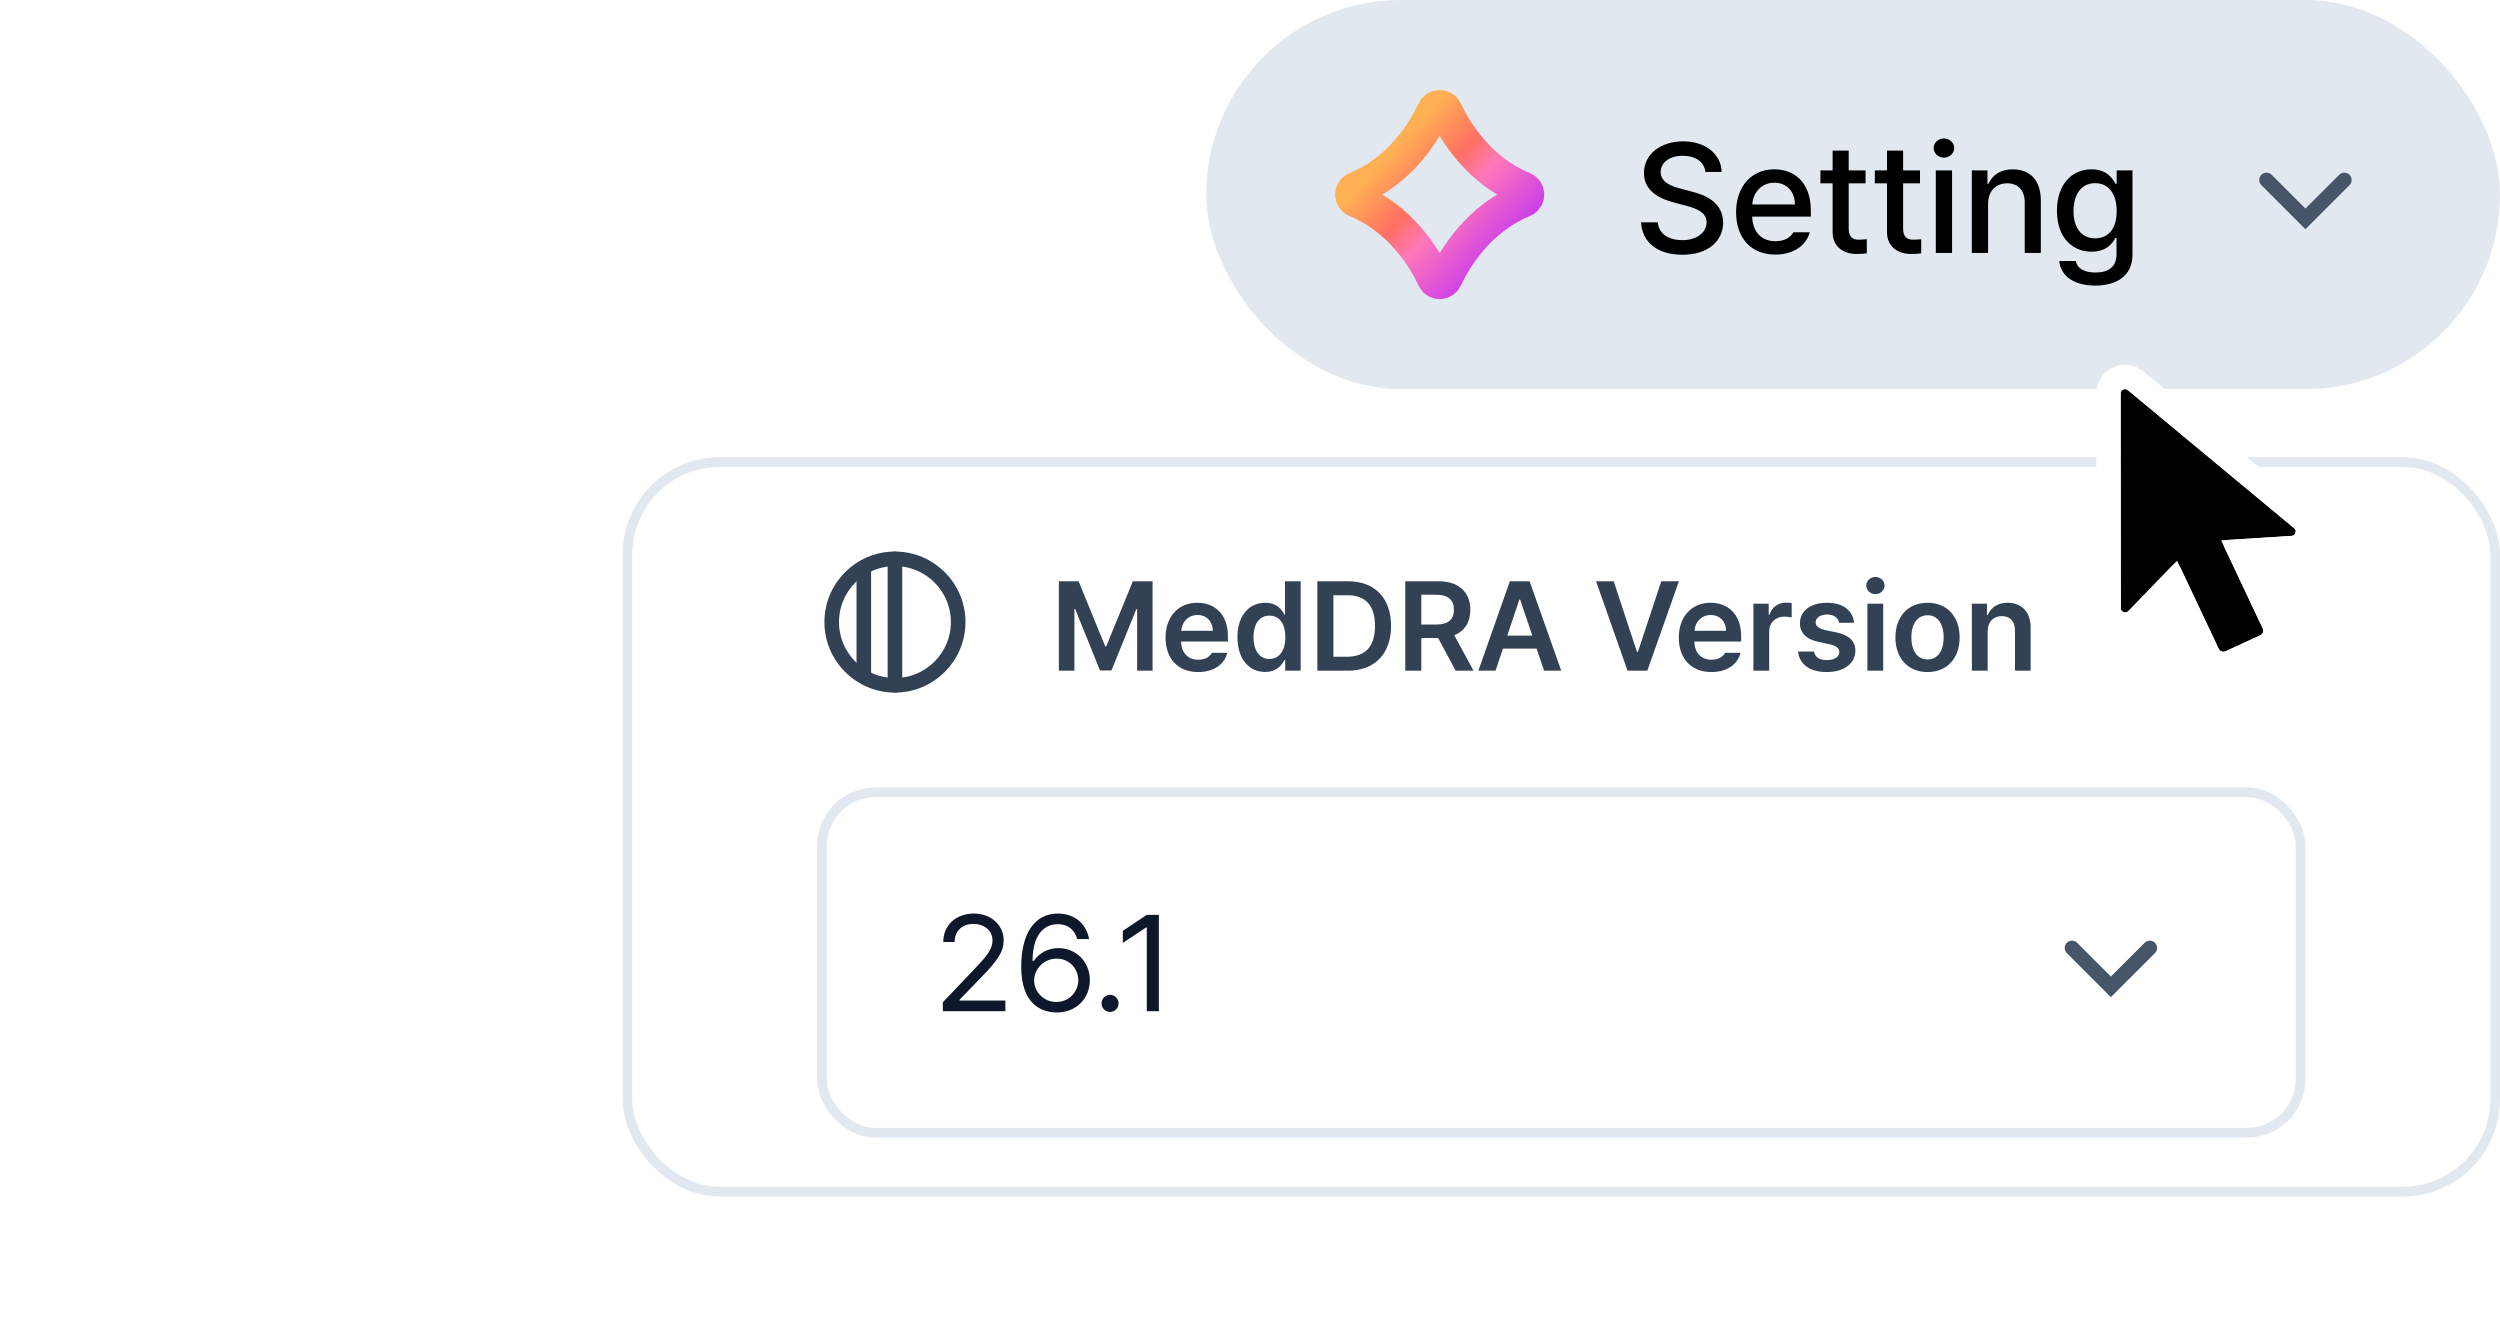 <svg width="257" height="137" viewBox="0 0 257 137" fill="none" xmlns="http://www.w3.org/2000/svg">
<rect x="124" width="133" height="40" rx="20" fill="#E2E8F0"/>
<path d="M175.312 17.672C175.203 16.625 174.281 16.016 172.984 16.016C171.594 16.016 170.719 16.719 170.719 17.688C170.719 18.766 171.891 19.172 172.781 19.391L173.875 19.688C175.328 20.031 177.125 20.828 177.141 22.875C177.125 24.781 175.609 26.188 172.938 26.188C170.406 26.188 168.812 24.922 168.703 22.859H170.422C170.531 24.094 171.609 24.688 172.938 24.688C174.375 24.688 175.422 23.953 175.438 22.844C175.422 21.859 174.5 21.453 173.297 21.141L171.953 20.781C170.141 20.281 169 19.359 169 17.781C169 15.828 170.75 14.531 173.031 14.531C175.328 14.531 176.938 15.844 176.984 17.672H175.312ZM182.5 26.172C180 26.172 178.469 24.453 178.469 21.812C178.469 19.203 180.031 17.406 182.391 17.406C184.328 17.406 186.156 18.609 186.156 21.672V22.266H180.125C180.172 23.875 181.117 24.797 182.516 24.797C183.469 24.797 184.078 24.391 184.359 23.875H186.047C185.672 25.25 184.359 26.172 182.5 26.172ZM180.141 21.016H184.516C184.516 19.719 183.688 18.781 182.406 18.781C181.07 18.781 180.203 19.812 180.141 21.016ZM191.781 17.516V18.844H190.047V23.5C190.047 24.453 190.531 24.625 191.062 24.641C191.297 24.641 191.672 24.609 191.906 24.594V26.047C191.672 26.078 191.312 26.109 190.859 26.109C189.547 26.109 188.375 25.391 188.391 23.844V18.844H187.141V17.516H188.391V15.484H190.047V17.516H191.781ZM197.375 17.516V18.844H195.641V23.5C195.641 24.453 196.125 24.625 196.656 24.641C196.891 24.641 197.266 24.609 197.5 24.594V26.047C197.266 26.078 196.906 26.109 196.453 26.109C195.141 26.109 193.969 25.391 193.984 23.844V18.844H192.734V17.516H193.984V15.484H195.641V17.516H197.375ZM199 26V17.516H200.672V26H199ZM199.844 16.203C199.266 16.203 198.781 15.766 198.781 15.219C198.781 14.672 199.266 14.234 199.844 14.234C200.406 14.234 200.891 14.672 200.891 15.219C200.891 15.766 200.406 16.203 199.844 16.203ZM204.375 20.969V26H202.703V17.516H204.312V18.906H204.406C204.812 18 205.641 17.406 206.906 17.406C208.656 17.406 209.797 18.5 209.797 20.609V26H208.141V20.812C208.141 19.578 207.469 18.844 206.344 18.844C205.203 18.844 204.375 19.609 204.375 20.969ZM215.391 29.359C213.25 29.359 211.844 28.406 211.688 26.828H213.391C213.547 27.625 214.297 28.016 215.406 28.016C216.734 28.016 217.578 27.453 217.578 26.125V24.453H217.469C217.172 25 216.562 25.875 215 25.875C213 25.875 211.453 24.375 211.453 21.672C211.453 18.969 212.969 17.406 215.016 17.406C216.594 17.406 217.172 18.359 217.484 18.891H217.594V17.516H219.219V26.188C219.219 28.359 217.578 29.359 215.391 29.359ZM215.375 24.5C216.797 24.5 217.594 23.453 217.594 21.703C217.594 19.984 216.812 18.828 215.375 18.828C213.891 18.828 213.156 20.078 213.156 21.703C213.156 23.359 213.922 24.5 215.375 24.5Z" fill="black"/>
<path d="M147.423 11.366C146.416 13.498 143.999 17.516 139.396 19.409C138.868 19.632 138.868 20.376 139.396 20.591C143.991 22.484 146.416 26.502 147.423 28.634C147.654 29.122 148.346 29.122 148.577 28.634C149.584 26.502 152.009 22.484 156.604 20.591C157.132 20.368 157.132 19.624 156.604 19.409C152.001 17.516 149.584 13.498 148.577 11.366C148.346 10.878 147.654 10.878 147.423 11.366Z" stroke="url(#paint0_linear_2055_3762)" stroke-width="3.5"/>
<path d="M241 18.5L236.997 22.5L233 18.5" stroke="#475569" stroke-width="1.5" stroke-miterlimit="10" stroke-linecap="round"/>
<rect x="64.5" y="47.5" width="192" height="75" rx="9.5" fill="white" stroke="#E2E8F0"/>
<path d="M108.851 59.756H110.882L113.611 66.434H113.726L116.455 59.756H118.486V68.948H116.899V62.626H116.811L114.259 68.922H113.078L110.526 62.6H110.45V68.948H108.851V59.756ZM123.171 69.087C121.089 69.087 119.819 67.704 119.819 65.545C119.819 63.413 121.114 61.965 123.082 61.965C124.771 61.965 126.23 63.019 126.23 65.444V65.952H121.419C121.438 67.126 122.13 67.818 123.184 67.818C123.895 67.818 124.377 67.513 124.58 67.107H126.167C125.875 68.3 124.771 69.087 123.171 69.087ZM121.432 64.847H124.682C124.669 63.908 124.047 63.222 123.107 63.222C122.13 63.222 121.482 63.965 121.432 64.847ZM130.052 69.075C128.427 69.075 127.208 67.78 127.208 65.507C127.208 63.209 128.465 61.965 130.064 61.965C131.283 61.965 131.791 62.689 132.032 63.184H132.096V59.756H133.708V68.948H132.121V67.856H132.032C131.778 68.364 131.245 69.075 130.052 69.075ZM130.496 67.742C131.537 67.742 132.134 66.84 132.134 65.495C132.134 64.162 131.55 63.286 130.496 63.286C129.417 63.286 128.858 64.212 128.858 65.495C128.858 66.802 129.43 67.742 130.496 67.742ZM138.545 68.948H135.422V59.756H138.596C141.338 59.756 143.001 61.483 143.001 64.339C143.001 67.209 141.338 68.948 138.545 68.948ZM137.072 67.513H138.456C140.373 67.513 141.351 66.46 141.351 64.339C141.351 62.232 140.373 61.191 138.507 61.191H137.072V67.513ZM144.461 68.948V59.756H147.914C150.021 59.756 151.151 60.937 151.151 62.689C151.151 63.94 150.58 64.866 149.501 65.304L151.481 68.948H149.641L147.838 65.584H146.111V68.948H144.461ZM146.111 64.2H147.66C148.904 64.2 149.463 63.666 149.463 62.689C149.463 61.711 148.904 61.14 147.66 61.14H146.111V64.2ZM153.741 68.948H151.977L155.214 59.756H157.245L160.495 68.948H158.73L157.969 66.675H154.503L153.741 68.948ZM154.947 65.342H157.524L156.268 61.635H156.191L154.947 65.342ZM165.891 59.756L168.277 67.005H168.379L170.778 59.756H172.594L169.344 68.948H167.312L164.075 59.756H165.891ZM175.933 69.087C173.851 69.087 172.581 67.704 172.581 65.545C172.581 63.413 173.876 61.965 175.844 61.965C177.532 61.965 178.992 63.019 178.992 65.444V65.952H174.181C174.2 67.126 174.892 67.818 175.945 67.818C176.656 67.818 177.139 67.513 177.342 67.107H178.929C178.637 68.3 177.532 69.087 175.933 69.087ZM174.193 64.847H177.443C177.431 63.908 176.809 63.222 175.869 63.222C174.892 63.222 174.244 63.965 174.193 64.847ZM180.249 68.948V62.054H181.823V63.197H181.899C182.141 62.41 182.813 61.953 183.601 61.953C183.778 61.953 184.032 61.965 184.185 61.991V63.489C184.045 63.438 183.702 63.387 183.436 63.387C182.534 63.387 181.874 64.009 181.874 64.885V68.948H180.249ZM189.06 64.022C188.958 63.502 188.526 63.171 187.841 63.171C187.143 63.171 186.635 63.514 186.647 63.984C186.635 64.339 186.927 64.606 187.625 64.771L188.793 65.012C190.101 65.304 190.723 65.901 190.735 66.891C190.723 68.186 189.593 69.087 187.79 69.087C186.038 69.087 184.997 68.3 184.832 66.98H186.482C186.584 67.564 187.041 67.856 187.79 67.856C188.564 67.856 189.085 67.539 189.085 67.031C189.085 66.637 188.768 66.383 188.082 66.231L186.978 65.99C185.695 65.736 185.035 65.063 185.035 64.073C185.035 62.803 186.127 61.965 187.815 61.965C189.466 61.965 190.481 62.765 190.596 64.022H189.06ZM191.967 68.948V62.054H193.592V68.948H191.967ZM192.792 61.077C192.284 61.077 191.853 60.683 191.853 60.188C191.853 59.706 192.284 59.312 192.792 59.312C193.312 59.312 193.731 59.706 193.731 60.188C193.731 60.683 193.312 61.077 192.792 61.077ZM198.149 69.087C196.144 69.087 194.849 67.665 194.849 65.533C194.849 63.387 196.144 61.965 198.149 61.965C200.168 61.965 201.45 63.387 201.45 65.533C201.45 67.665 200.168 69.087 198.149 69.087ZM198.162 67.793C199.267 67.793 199.812 66.79 199.812 65.52C199.812 64.263 199.267 63.248 198.162 63.248C197.032 63.248 196.486 64.263 196.486 65.52C196.486 66.79 197.032 67.793 198.162 67.793ZM204.332 64.911V68.948H202.707V62.054H204.256V63.222H204.345C204.662 62.448 205.36 61.965 206.389 61.965C207.823 61.965 208.763 62.905 208.75 64.555V68.948H207.138V64.809C207.138 63.882 206.643 63.336 205.792 63.336C204.929 63.336 204.332 63.908 204.332 64.911Z" fill="#334155"/>
<path d="M92 70.448V57.448" stroke="#334155" stroke-width="1.5" stroke-linecap="round"/>
<path d="M88.8 58.948V68.948" stroke="#334155" stroke-width="1.5" stroke-linecap="square"/>
<path d="M92 70.448C95.59 70.448 98.5 67.538 98.5 63.948C98.5 60.358 95.59 57.448 92 57.448C88.41 57.448 85.5 60.358 85.5 63.948C85.5 67.538 88.41 70.448 92 70.448Z" stroke="#334155" stroke-width="1.5" stroke-linecap="round"/>
<rect x="84.5" y="81.448" width="152" height="35" rx="5.5" fill="white"/>
<rect x="84.5" y="81.448" width="152" height="35" rx="5.5" stroke="#E2E8F0"/>
<path d="M96.93 103.948L96.916 103.045L100.293 99.491C101.469 98.247 102.029 97.577 102.029 96.661C102.029 95.649 101.168 94.979 100.061 94.979C98.885 94.979 98.133 95.731 98.133 96.838H96.971C96.957 95.088 98.311 93.913 100.102 93.913C101.893 93.913 103.178 95.116 103.178 96.661C103.178 97.768 102.658 98.629 100.908 100.434L98.639 102.772V102.854H103.355V103.948H96.93ZM108.592 104.084C106.869 104.057 104.982 103.045 104.982 99.381C104.982 95.881 106.418 93.913 108.742 93.913C110.479 93.913 111.695 94.979 111.955 96.538H110.738C110.506 95.663 109.85 95.006 108.742 95.006C107.115 95.006 106.145 96.401 106.145 98.78H106.268C106.842 97.96 107.744 97.467 108.811 97.467C110.574 97.467 112.037 98.835 112.037 100.749C112.037 102.608 110.67 104.098 108.592 104.084ZM108.592 103.004C109.877 103.004 110.834 101.993 110.848 100.762C110.834 99.545 109.918 98.547 108.619 98.547C107.32 98.547 106.322 99.6 106.309 100.776C106.309 101.938 107.266 103.004 108.592 103.004ZM114.115 104.03C113.637 104.03 113.227 103.633 113.24 103.141C113.227 102.663 113.637 102.266 114.115 102.266C114.594 102.266 114.99 102.663 114.99 103.141C114.99 103.633 114.594 104.03 114.115 104.03ZM119.133 94.049V103.948H117.889V95.335H117.834L115.428 96.934V95.69L117.889 94.049H119.133Z" fill="#0F172A"/>
<path d="M221 97.448L216.997 101.448L213 97.448" stroke="#475569" stroke-width="1.5" stroke-miterlimit="10" stroke-linecap="round"/>
<g filter="url(#filter0_d_2055_3762)">
<path d="M235.575 51.09L229.113 51.501C228.741 51.525 228.508 51.911 228.666 52.246L232.613 60.609C232.737 60.872 232.622 61.184 232.356 61.307L228.787 62.951C228.523 63.073 228.205 62.959 228.082 62.697L224.135 54.334C223.977 53.999 223.528 53.926 223.27 54.193L218.798 58.82C218.514 59.112 218.016 58.915 218.015 58.51L218 36.45C218 36.069 218.451 35.861 218.747 36.106L235.837 50.298C236.151 50.559 235.983 51.062 235.575 51.09Z" fill="black"/>
<path d="M216.75 36.45C216.75 34.98 218.458 34.243 219.545 35.144L219.546 35.145L236.636 49.336L236.638 49.337C237.841 50.34 237.162 52.236 235.658 52.337H235.654L230.253 52.68L233.743 60.075L233.813 60.246C234.117 61.106 233.71 62.058 232.879 62.441L229.311 64.086C228.43 64.492 227.371 64.119 226.951 63.23L223.448 55.807L219.697 59.688L219.694 59.691C218.653 60.762 216.768 60.073 216.765 58.513V58.511L216.75 36.451V36.45Z" stroke="white" stroke-width="2.5"/>
</g>
<defs>
<filter id="filter0_d_2055_3762" x="203.5" y="25.501" width="47.01" height="55.999" filterUnits="userSpaceOnUse" color-interpolation-filters="sRGB">
<feFlood flood-opacity="0" result="BackgroundImageFix"/>
<feColorMatrix in="SourceAlpha" type="matrix" values="0 0 0 0 0 0 0 0 0 0 0 0 0 0 0 0 0 0 127 0" result="hardAlpha"/>
<feOffset dy="4"/>
<feGaussianBlur stdDeviation="6"/>
<feComposite in2="hardAlpha" operator="out"/>
<feColorMatrix type="matrix" values="0 0 0 0 0.267 0 0 0 0 0.286 0 0 0 0 0.349 0 0 0 0.1 0"/>
<feBlend mode="normal" in2="BackgroundImageFix" result="effect1_dropShadow_2055_3762"/>
<feBlend mode="normal" in="SourceGraphic" in2="effect1_dropShadow_2055_3762" result="shape"/>
</filter>
<linearGradient id="paint0_linear_2055_3762" x1="143.286" y1="15.286" x2="154.75" y2="25.85" gradientUnits="userSpaceOnUse">
<stop stop-color="#FFB054"/>
<stop offset="0.346" stop-color="#FF7062"/>
<stop offset="0.548" stop-color="#FF78B7"/>
<stop offset="0.991" stop-color="#C93CED"/>
</linearGradient>
</defs>
</svg>
